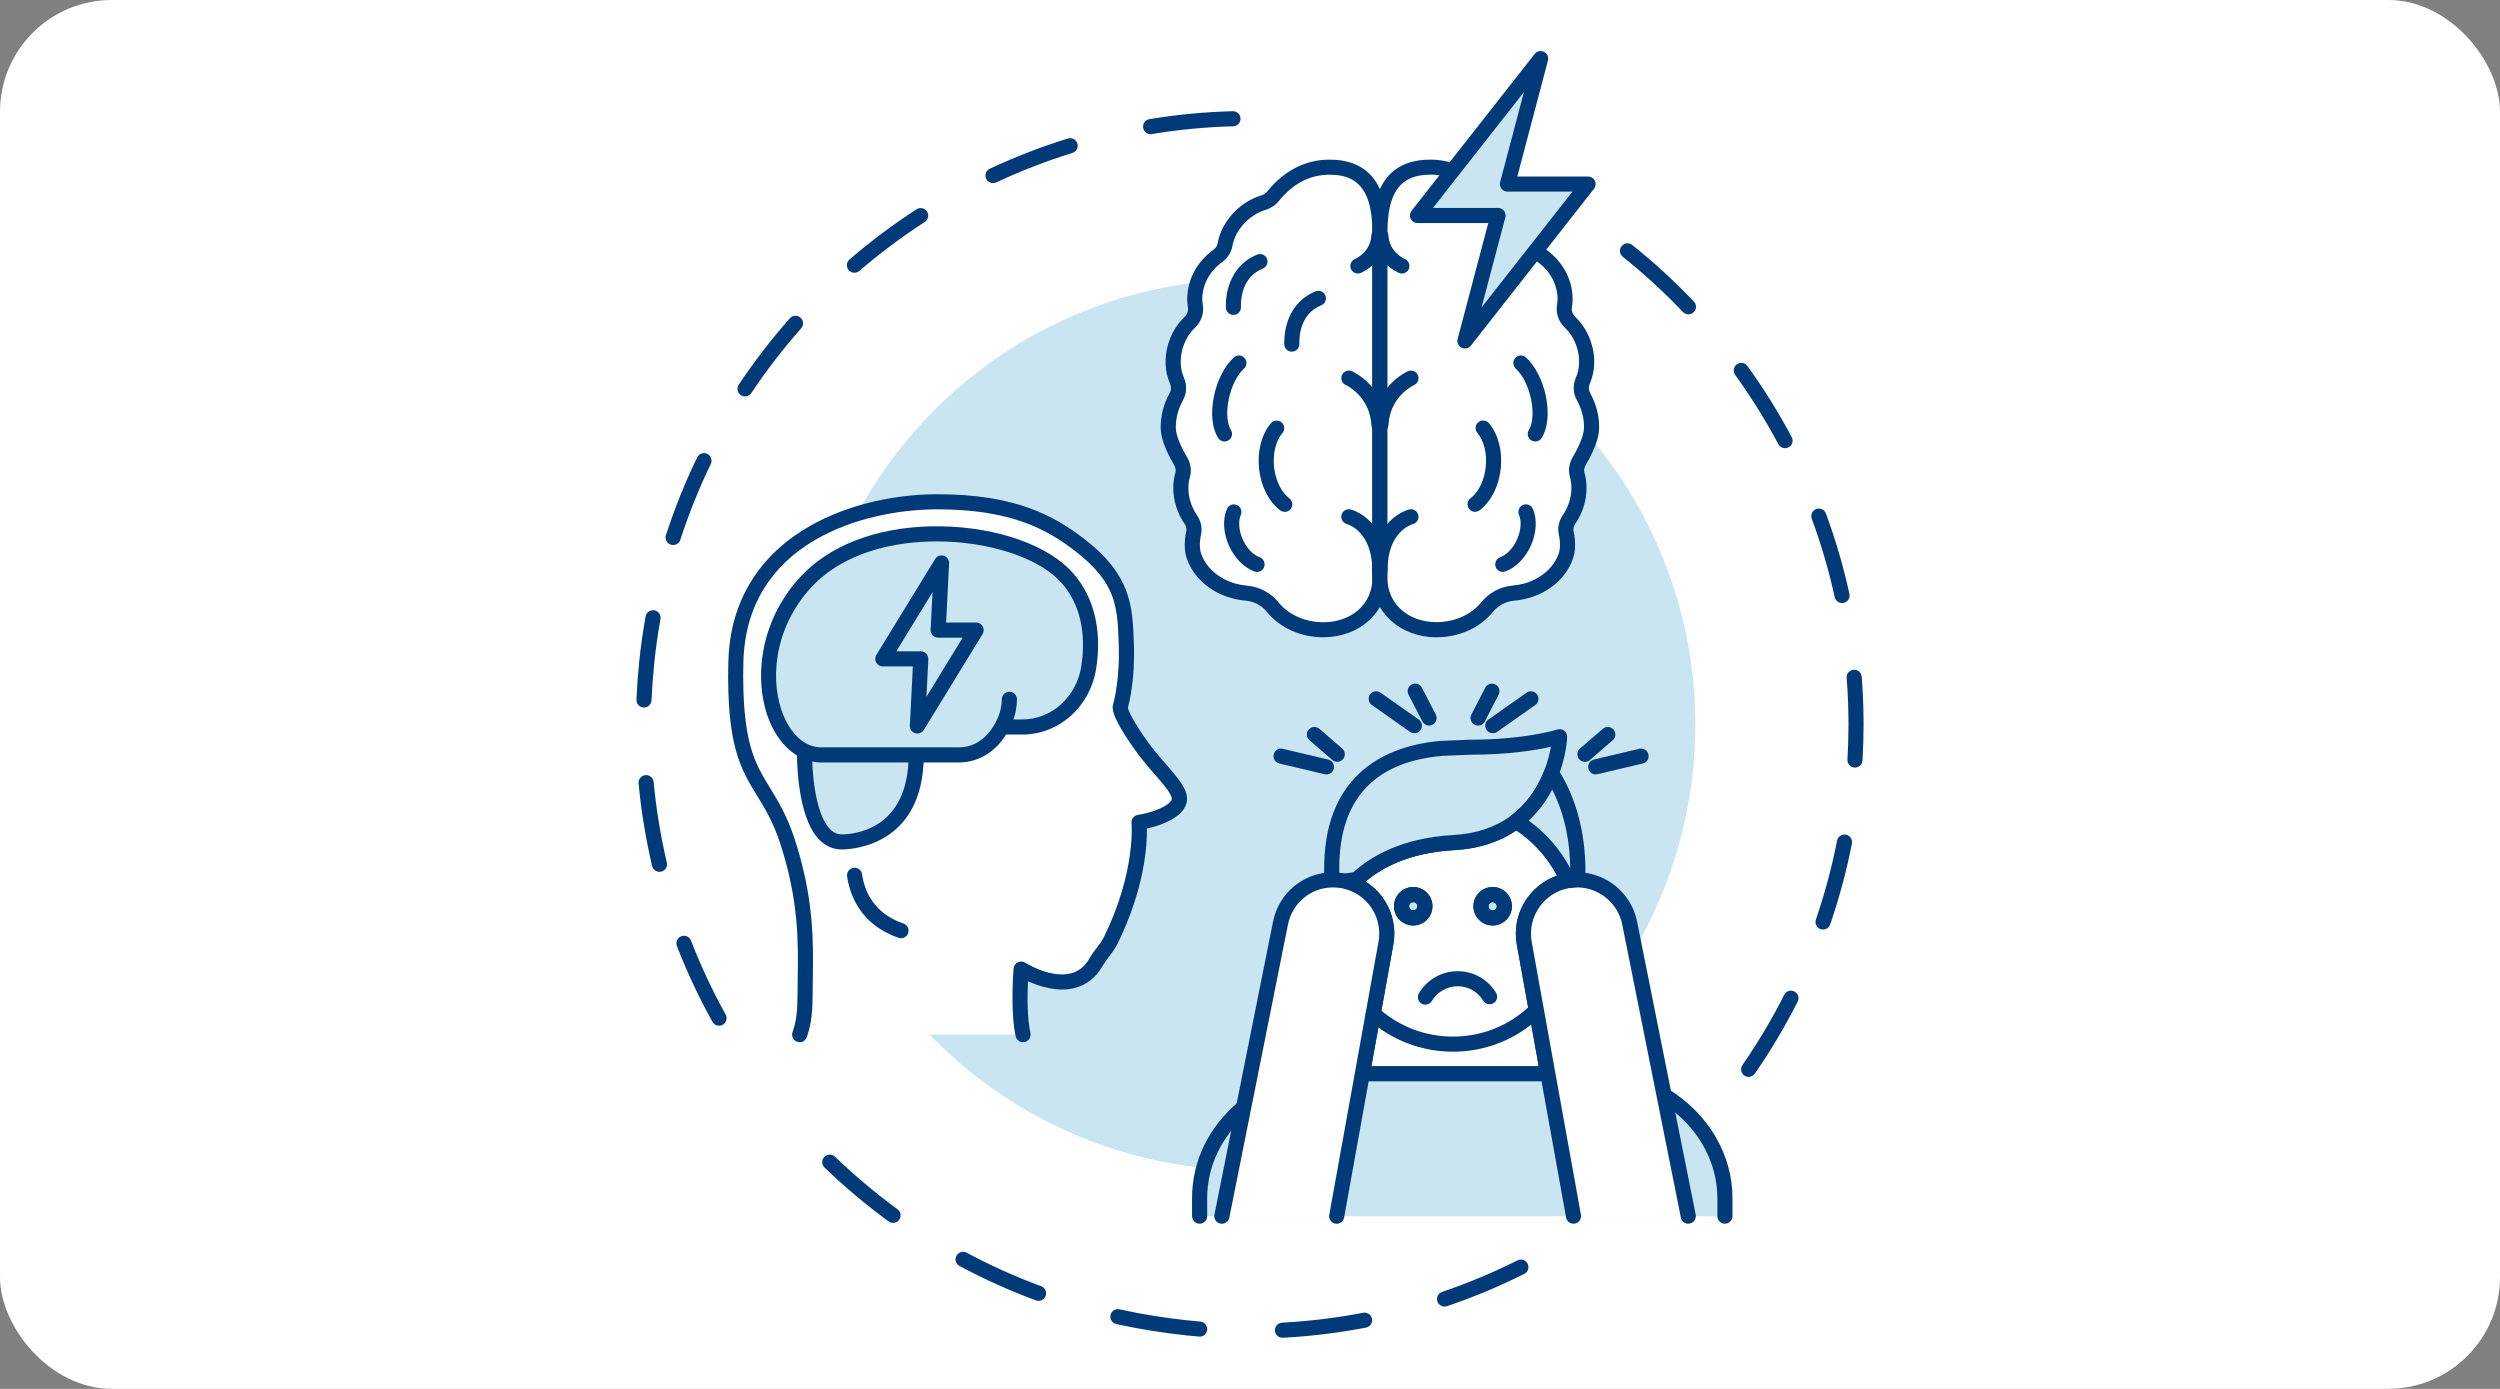 <?xml version="1.0" encoding="UTF-8"?>
<svg xmlns="http://www.w3.org/2000/svg" viewBox="0 0 670.63 372.56"><rect x="0" y="0" width="670.63" height="372.56" fill="#808080" stroke="none"/>
  <defs>
    <style>
      .cls-1 {
        fill: #003a78;
      }

      .cls-2 {
        fill: #fff;
      }

      .cls-3 {
        fill: #c9e5f1;
      }
    </style>
  </defs>
  <g id="bg">
    <rect class="cls-2" y="0" width="670.63" height="372.56" rx="30" ry="30"/>
  </g>
  <g id="icons">
    <g>
      <path class="cls-1" d="M192.89,275.16c-.71,0-1.4-.38-1.77-1.04-3.63-6.54-6.85-13.39-9.54-20.34-.4-1.04.11-2.22,1.16-2.62,1.05-.41,2.22.11,2.62,1.16,2.63,6.78,5.76,13.46,9.3,19.84.54.98.19,2.21-.79,2.75-.31.17-.65.26-.98.26ZM176.9,233.87c-.92,0-1.75-.63-1.97-1.56-1.71-7.26-2.93-14.72-3.63-22.17-.1-1.11.71-2.1,1.83-2.21,1.11-.11,2.1.71,2.21,1.83.68,7.27,1.87,14.54,3.54,21.62.26,1.09-.42,2.18-1.51,2.44-.16.04-.31.05-.47.05ZM172.76,189.79s-.06,0-.09,0c-1.12-.05-1.98-.99-1.94-2.11.14-3.38.39-6.81.74-10.19.42-4.06,1-8.14,1.71-12.14.2-1.1,1.26-1.83,2.35-1.64,1.1.2,1.83,1.25,1.64,2.35-.7,3.9-1.26,7.89-1.67,11.85-.34,3.3-.59,6.65-.73,9.94-.05,1.09-.94,1.94-2.02,1.94ZM180.57,146.2c-.21,0-.42-.03-.63-.1-1.06-.35-1.65-1.49-1.3-2.55,2.31-7.11,5.12-14.13,8.38-20.85.49-1.01,1.69-1.43,2.71-.94,1.01.49,1.43,1.7.94,2.71-3.17,6.56-5.92,13.4-8.17,20.33-.28.86-1.07,1.4-1.93,1.4ZM199.85,106.34c-.39,0-.78-.11-1.12-.34-.93-.62-1.18-1.88-.56-2.81,4.14-6.21,8.75-12.2,13.71-17.8.74-.84,2.02-.92,2.86-.17.84.74.92,2.02.17,2.86-4.83,5.46-9.33,11.3-13.37,17.36-.39.59-1.03.9-1.69.9ZM229.2,73.17c-.57,0-1.14-.24-1.54-.71-.73-.85-.63-2.13.22-2.86,5.67-4.88,11.72-9.41,17.99-13.46.94-.61,2.19-.34,2.8.6.61.94.34,2.19-.6,2.8-6.11,3.95-12.01,8.37-17.55,13.13-.38.33-.85.49-1.32.49ZM266.38,49.12c-.76,0-1.49-.43-1.84-1.17-.47-1.01-.04-2.22.98-2.69,6.77-3.17,13.82-5.9,20.95-8.11,1.07-.33,2.2.27,2.54,1.33.33,1.07-.27,2.2-1.33,2.54-6.96,2.16-13.83,4.82-20.44,7.91-.28.13-.57.19-.86.19ZM308.66,35.99c-.97,0-1.83-.7-2-1.7-.18-1.1.56-2.15,1.67-2.33,7.37-1.22,14.89-1.93,22.37-2.13.02,0,.04,0,.05,0,1.09,0,1.99.87,2.02,1.97.03,1.12-.85,2.05-1.97,2.08-7.29.19-14.63.89-21.82,2.08-.11.02-.22.03-.33.03Z"/>
      <path class="cls-1" d="M344.02,358.86c-1.07,0-1.96-.84-2.02-1.92-.06-1.12.8-2.07,1.92-2.13,7.28-.39,14.6-1.28,21.75-2.66,1.09-.21,2.16.51,2.37,1.61.21,1.1-.51,2.16-1.61,2.37-7.33,1.41-14.84,2.33-22.3,2.73-.04,0-.07,0-.11,0ZM321.83,358.53c-.06,0-.11,0-.17,0-1.13-.09-2.25-.2-3.37-.31-6.33-.66-12.67-1.68-18.85-3.04-1.09-.24-1.78-1.32-1.54-2.41.24-1.09,1.32-1.78,2.41-1.54,6.02,1.33,12.21,2.33,18.39,2.97,1.09.11,2.19.22,3.28.31,1.12.09,1.94,1.07,1.85,2.19-.09,1.06-.97,1.86-2.02,1.86ZM387.5,350.49c-.84,0-1.63-.53-1.92-1.37-.36-1.06.21-2.21,1.27-2.57,6.9-2.34,13.7-5.19,20.22-8.45,1-.5,2.22-.1,2.72.9.5,1,.1,2.22-.9,2.72-6.68,3.35-13.66,6.26-20.73,8.66-.22.07-.44.11-.65.11ZM278.59,348.96c-.23,0-.47-.04-.7-.13-7.02-2.59-13.91-5.7-20.49-9.22-.99-.53-1.36-1.76-.83-2.74.53-.99,1.76-1.36,2.74-.83,6.41,3.44,13.14,6.47,19.98,8.99,1.05.39,1.59,1.55,1.2,2.6-.3.82-1.08,1.32-1.9,1.32ZM239.57,328.04c-.41,0-.83-.13-1.19-.39-6.02-4.39-11.81-9.26-17.2-14.45-.81-.78-.83-2.06-.05-2.86.78-.81,2.06-.83,2.86-.05,5.26,5.07,10.9,9.81,16.77,14.1.9.66,1.1,1.93.44,2.83-.4.54-1.01.83-1.64.83Z"/>
      <path class="cls-1" d="M469.08,288.88c-.4,0-.8-.12-1.15-.36-.92-.64-1.15-1.9-.51-2.82,4.15-6,7.91-12.33,11.2-18.84.5-1,1.72-1.4,2.72-.9,1,.5,1.4,1.72.89,2.72-3.37,6.67-7.23,13.17-11.48,19.31-.39.57-1.03.87-1.67.87ZM489.04,249.35c-.22,0-.44-.04-.66-.11-1.06-.36-1.62-1.52-1.26-2.57,2.36-6.88,4.28-14.01,5.68-21.17.22-1.1,1.28-1.81,2.38-1.6,1.1.22,1.81,1.28,1.6,2.38-1.44,7.34-3.4,14.64-5.83,21.7-.29.84-1.07,1.37-1.92,1.37ZM497.6,205.9s-.08,0-.12,0c-1.12-.07-1.97-1.02-1.9-2.14.18-3.14.28-6.31.28-9.45,0-4.15-.16-8.34-.49-12.47-.09-1.12.75-2.09,1.86-2.18,1.09-.08,2.09.75,2.18,1.86.33,4.23.5,8.53.5,12.78,0,3.21-.1,6.47-.28,9.69-.06,1.08-.96,1.91-2.02,1.91ZM494.14,161.77c-.93,0-1.77-.65-1.98-1.59-1.56-7.11-3.62-14.18-6.15-21.03-.39-1.05.15-2.21,1.2-2.6,1.04-.39,2.21.15,2.6,1.2,2.59,7.02,4.71,14.27,6.3,21.56.24,1.09-.45,2.17-1.55,2.41-.15.03-.29.05-.44.05ZM478.84,120.23c-.72,0-1.42-.39-1.79-1.07-3.42-6.43-7.32-12.68-11.59-18.6-.66-.91-.45-2.17.46-2.83.91-.65,2.17-.45,2.83.46,4.38,6.06,8.37,12.48,11.88,19.06.53.99.15,2.21-.84,2.74-.3.16-.63.24-.95.24ZM452.93,84.33c-.54,0-1.07-.21-1.47-.63-5.03-5.29-10.46-10.27-16.15-14.82-.87-.7-1.02-1.97-.32-2.85.7-.87,1.97-1.02,2.85-.32,5.83,4.66,11.4,9.77,16.55,15.19.77.81.74,2.09-.07,2.86-.39.37-.89.56-1.4.56Z"/>
      <circle class="cls-3" cx="335.25" cy="194.43" r="119.53" transform="translate(-39.29 294) rotate(-45)"/>
      <g>
        <g>
          <g>
            <g>
              <path class="cls-2" d="M356.61,44.85c-7.15,0-12.03,3.96-15.12,7.79-.66.82-1.56,1.4-2.58,1.71-2.2.67-4.38,1.95-6.24,3.8-2.25,2.23-3.61,4.9-4.05,7.46-.21,1.21-.93,2.29-1.95,3.03-3.73,2.71-6.18,6.91-6.18,11.64,0,.55.08,1.24.18,1.91.24,1.59-.35,3.16-1.53,4.29-1.71,1.63-3.09,3.84-3.84,6.44-.96,3.29-.73,6.55.41,9.13.61,1.38.62,2.94-.12,4.27-1.41,2.54-2.21,5.36-2.21,8.35,0,2.72,1.71,6.27,3.34,9.05.65,1.11.89,2.41.53,3.64-.7,2.41-.67,5.23.24,8.06.47,1.46,1.14,2.79,1.95,3.95.74,1.06,1.03,2.37.75,3.62-.13.6-.24,1.21-.29,1.82-.13,1.35-.1,2.93.37,4.31,1.5,4.37,5.48,7.94,10.62,9.35,1.17.32,2.33.53,3.46.62,2.83.25,5.36,1.65,7.11,3.81,2.94,3.63,7.89,6.01,13.51,6.01,9.04,0,15.18-6.16,15.18-13.77V62.07c0-10.87-3.74-17.23-13.55-17.23Z"/>
              <path class="cls-1" d="M354.97,170.95c-6.01,0-11.65-2.53-15.08-6.76-1.44-1.78-3.47-2.87-5.72-3.06-1.28-.11-2.57-.34-3.82-.69-5.77-1.59-10.25-5.57-12-10.65-.5-1.45-.66-3.19-.47-5.16.06-.67.17-1.37.33-2.07.15-.67,0-1.41-.43-2.02-.95-1.36-1.7-2.87-2.22-4.49-1-3.09-1.09-6.37-.26-9.24.18-.63.06-1.38-.33-2.05-2.4-4.09-3.62-7.48-3.62-10.08,0-3.25.83-6.39,2.46-9.33.4-.72.41-1.62.04-2.47-1.38-3.14-1.56-6.87-.5-10.51.83-2.86,2.35-5.4,4.39-7.34.73-.69,1.07-1.61.93-2.52-.14-.88-.2-1.62-.2-2.22,0-5.2,2.56-10.04,7.02-13.28.61-.44,1.03-1.07,1.14-1.73.53-3.08,2.17-6.12,4.62-8.56,2.03-2.02,4.47-3.5,7.08-4.3.66-.2,1.21-.56,1.6-1.05,4.51-5.59,10.28-8.55,16.7-8.55,10.33,0,15.57,6.48,15.57,19.25v93.08c0,9-7.4,15.79-17.21,15.79ZM356.61,46.87c-5.22,0-9.78,2.37-13.54,7.04-.9,1.12-2.13,1.94-3.56,2.38-1.98.6-3.84,1.75-5.41,3.3-1.86,1.85-3.1,4.11-3.49,6.37-.29,1.69-1.29,3.27-2.75,4.33-3.4,2.46-5.35,6.11-5.35,10,0,.27.03.76.16,1.6.34,2.2-.46,4.47-2.14,6.06-1.52,1.45-2.66,3.36-3.29,5.54-.78,2.69-.66,5.51.32,7.75.89,2.02.82,4.23-.2,6.07-1.29,2.33-1.95,4.81-1.95,7.37,0,1.82,1.09,4.67,3.06,8.03.96,1.63,1.22,3.53.73,5.23-.61,2.1-.53,4.55.22,6.87.4,1.23.97,2.38,1.69,3.42,1.07,1.54,1.46,3.45,1.06,5.22-.12.54-.21,1.07-.25,1.57-.13,1.38-.04,2.57.27,3.47,1.29,3.76,4.83,6.85,9.24,8.06,1.02.28,2.07.47,3.1.56,3.35.29,6.37,1.91,8.51,4.55,2.67,3.29,7.13,5.26,11.94,5.26,7.62,0,13.16-4.94,13.16-11.74V62.07c0-13.47-6.16-15.2-11.52-15.2Z"/>
            </g>
            <path class="cls-1" d="M344.63,137.3c-.42,0-.85-.13-1.21-.4-3.04-2.27-5.16-6.43-5.67-11.11-.52-4.74.67-9.32,3.18-12.26.73-.85,2.01-.95,2.86-.22.85.73.95,2.01.22,2.86-1.77,2.07-2.63,5.59-2.23,9.19.39,3.54,1.95,6.72,4.08,8.31.9.67,1.08,1.94.41,2.84-.4.53-1.01.81-1.62.81Z"/>
            <path class="cls-1" d="M337.2,153.42c-.23,0-.46-.04-.69-.12-2.8-1.01-5.36-3.61-6.85-6.95-1.51-3.39-1.72-7.06-.54-9.82.44-1.03,1.63-1.51,2.66-1.07,1.03.44,1.51,1.63,1.07,2.66-.73,1.72-.53,4.24.52,6.58,1.03,2.32,2.77,4.16,4.53,4.79,1.05.38,1.59,1.54,1.21,2.6-.3.82-1.08,1.34-1.9,1.34Z"/>
            <path class="cls-1" d="M328.48,118.43c-.68,0-1.34-.34-1.73-.96-1.61-2.61-2.02-6.63-1.14-11.04.86-4.31,2.87-8.25,5.36-10.54.83-.76,2.11-.7,2.86.12.76.82.7,2.11-.12,2.86-1.86,1.7-3.44,4.9-4.13,8.35-.79,3.96-.2,6.79.62,8.12.59.95.29,2.2-.66,2.79-.33.2-.7.3-1.06.3Z"/>
            <path class="cls-1" d="M364.26,73.37c-.8,0-1.56-.48-1.88-1.26-.42-1.03.07-2.21,1.1-2.64.19-.08,4.14-1.82,4.4-6.34.06-1.12,1.04-1.96,2.14-1.91,1.12.06,1.97,1.02,1.91,2.14-.41,7.13-6.64,9.75-6.9,9.86-.25.1-.51.15-.76.15Z"/>
            <path class="cls-1" d="M369.91,115.99c-1.07,0-1.96-.83-2.02-1.91-.43-7.77-6.63-10.68-6.89-10.8-1.01-.46-1.47-1.66-1.01-2.68.46-1.02,1.65-1.47,2.66-1.03.36.16,8.72,3.97,9.29,14.27.06,1.12-.79,2.07-1.91,2.13-.04,0-.08,0-.11,0Z"/>
            <path class="cls-1" d="M370.16,155.15c-1.12,0-2.03-.91-2.03-2.03,0-10.58-6.53-12.45-6.81-12.53-1.07-.29-1.73-1.39-1.45-2.46.27-1.08,1.35-1.73,2.43-1.47.4.1,9.88,2.58,9.88,16.46,0,1.12-.91,2.03-2.03,2.03Z"/>
            <path class="cls-1" d="M346.54,94.34c-1.09,0-1.99-.86-2.02-1.96-.18-5.18,1.93-11.64,8.39-14.23,1.04-.41,2.22.09,2.63,1.13.42,1.04-.09,2.22-1.13,2.63-5.68,2.27-5.91,8.48-5.85,10.33.04,1.12-.84,2.06-1.95,2.09-.02,0-.05,0-.07,0Z"/>
            <path class="cls-1" d="M330.87,84.48c-1.09,0-1.99-.86-2.02-1.96-.18-5.18,1.94-11.64,8.39-14.23,1.04-.42,2.22.09,2.63,1.13.42,1.04-.09,2.22-1.13,2.63-5.68,2.27-5.91,8.48-5.85,10.33.04,1.12-.84,2.06-1.96,2.09-.02,0-.05,0-.07,0Z"/>
          </g>
          <g>
            <g>
              <path class="cls-2" d="M383.71,44.85c7.15,0,12.03,3.96,15.12,7.79.66.82,1.56,1.4,2.58,1.71,2.2.67,4.38,1.95,6.24,3.8,2.25,2.23,3.61,4.9,4.05,7.46.21,1.21.93,2.29,1.95,3.03,3.73,2.71,6.18,6.91,6.18,11.64,0,.55-.08,1.24-.18,1.91-.24,1.59.35,3.16,1.53,4.29,1.71,1.63,3.09,3.84,3.84,6.44.96,3.29.73,6.55-.41,9.13-.61,1.38-.62,2.94.12,4.27,1.41,2.54,2.21,5.36,2.21,8.35,0,2.72-1.71,6.27-3.34,9.05-.65,1.11-.89,2.41-.53,3.64.7,2.41.67,5.23-.24,8.06-.47,1.46-1.14,2.79-1.95,3.95-.74,1.06-1.03,2.37-.75,3.62.13.6.24,1.21.29,1.82.13,1.35.1,2.93-.37,4.31-1.5,4.37-5.48,7.94-10.62,9.35-1.17.32-2.33.53-3.46.62-2.83.25-5.36,1.65-7.11,3.81-2.94,3.63-7.89,6.01-13.51,6.01-9.04,0-15.18-6.16-15.18-13.77V62.07c0-10.87,3.74-17.23,13.55-17.23Z"/>
              <path class="cls-1" d="M385.34,170.95c-9.81,0-17.21-6.79-17.21-15.79V62.07c0-12.77,5.24-19.25,15.57-19.25,6.42,0,12.19,2.96,16.7,8.55.39.48.94.85,1.6,1.05,2.6.8,5.05,2.28,7.08,4.3,2.45,2.44,4.09,5.48,4.62,8.56.11.66.53,1.29,1.14,1.73,4.46,3.24,7.02,8.08,7.02,13.28,0,.59-.07,1.34-.2,2.22-.14.91.2,1.82.93,2.52,2.04,1.94,3.56,4.48,4.39,7.34,1.06,3.64.88,7.37-.5,10.51-.38.85-.36,1.75.04,2.47,1.63,2.94,2.46,6.08,2.46,9.33,0,2.6-1.22,5.99-3.62,10.08-.39.67-.52,1.42-.33,2.05.83,2.87.74,6.16-.26,9.24-.52,1.61-1.27,3.12-2.22,4.49-.43.61-.58,1.35-.43,2.02.16.7.27,1.4.33,2.07.19,1.97.03,3.71-.47,5.16-1.75,5.08-6.23,9.06-12,10.65-1.26.35-2.54.58-3.82.69-2.24.2-4.27,1.29-5.72,3.06-3.43,4.23-9.07,6.76-15.08,6.76ZM383.71,46.87c-5.36,0-11.52,1.73-11.52,15.2v93.08c0,6.8,5.53,11.74,13.16,11.74,4.8,0,9.26-1.97,11.94-5.26,2.14-2.64,5.16-4.25,8.51-4.55,1.04-.09,2.08-.28,3.1-.56,4.41-1.21,7.95-4.3,9.24-8.06.31-.89.4-2.09.27-3.47-.05-.51-.13-1.03-.25-1.57-.4-1.78-.01-3.68,1.06-5.22.72-1.04,1.29-2.19,1.69-3.42.75-2.33.83-4.77.22-6.87-.49-1.7-.22-3.6.73-5.23,1.97-3.36,3.06-6.21,3.06-8.03,0-2.55-.66-5.03-1.95-7.37-1.02-1.83-1.09-4.04-.2-6.07.98-2.24,1.1-5.06.32-7.75-.63-2.18-1.77-4.09-3.29-5.54-1.68-1.6-2.48-3.86-2.14-6.06.13-.84.16-1.34.16-1.6,0-3.89-1.95-7.54-5.35-10-1.46-1.06-2.46-2.64-2.75-4.33-.39-2.25-1.62-4.52-3.49-6.37-1.56-1.55-3.43-2.69-5.41-3.3-1.43-.44-2.66-1.26-3.56-2.38-3.77-4.67-8.32-7.04-13.54-7.04Z"/>
            </g>
            <path class="cls-1" d="M395.69,137.3c-.62,0-1.23-.28-1.62-.81-.67-.9-.49-2.17.41-2.84,2.12-1.59,3.69-4.77,4.07-8.31.4-3.59-.46-7.11-2.23-9.19-.73-.85-.63-2.13.22-2.86.85-.73,2.13-.63,2.86.22,2.51,2.94,3.7,7.53,3.18,12.26-.52,4.68-2.64,8.83-5.67,11.11-.36.27-.79.4-1.21.4Z"/>
            <path class="cls-1" d="M403.12,153.42c-.83,0-1.61-.51-1.9-1.34-.38-1.05.16-2.21,1.21-2.6,1.76-.64,3.49-2.47,4.53-4.79,1.05-2.34,1.24-4.87.52-6.58-.44-1.03.04-2.22,1.07-2.66,1.03-.44,2.22.04,2.66,1.07,1.17,2.76.97,6.43-.54,9.82-1.49,3.34-4.05,5.94-6.85,6.95-.23.08-.46.12-.69.12Z"/>
            <path class="cls-1" d="M411.84,118.43c-.36,0-.73-.1-1.06-.3-.95-.59-1.25-1.83-.66-2.79.82-1.33,1.41-4.16.62-8.12-.69-3.45-2.27-6.65-4.13-8.35-.82-.76-.88-2.04-.12-2.86s2.04-.88,2.86-.12c2.49,2.29,4.5,6.23,5.36,10.54.88,4.41.47,8.43-1.14,11.04-.38.62-1.05.96-1.73.96Z"/>
            <path class="cls-1" d="M376.05,73.37c-.25,0-.51-.05-.76-.15-.27-.11-6.5-2.73-6.9-9.86-.06-1.12.79-2.07,1.91-2.14,1.1-.07,2.07.79,2.14,1.91.26,4.54,4.23,6.27,4.4,6.34,1.02.44,1.51,1.62,1.09,2.65-.32.78-1.07,1.25-1.87,1.25Z"/>
            <path class="cls-1" d="M370.41,115.99s-.08,0-.11,0c-1.12-.06-1.97-1.02-1.91-2.13.57-10.3,8.93-14.12,9.29-14.27,1.02-.45,2.22,0,2.67,1.03.45,1.02,0,2.21-1.02,2.67-.27.13-6.46,3.03-6.89,10.8-.06,1.08-.95,1.91-2.02,1.91Z"/>
            <path class="cls-1" d="M370.16,155.15c-1.12,0-2.03-.91-2.03-2.03,0-13.88,9.48-16.36,9.88-16.46,1.09-.27,2.18.4,2.45,1.49.26,1.08-.39,2.17-1.47,2.44-.32.09-6.81,1.98-6.81,12.52,0,1.12-.91,2.03-2.03,2.03Z"/>
          </g>
        </g>
        <g>
          <polygon class="cls-3" points="404.38 49.38 413.26 15.72 380.24 57.8 401.86 57.8 392.97 91.45 426 49.38 404.38 49.38"/>
          <path class="cls-1" d="M392.97,93.48c-.31,0-.61-.07-.9-.21-.86-.43-1.3-1.4-1.06-2.33l8.22-31.11h-18.99c-.77,0-1.48-.44-1.82-1.14s-.25-1.53.23-2.14l33.03-42.08c.59-.76,1.64-.99,2.5-.56.86.43,1.3,1.4,1.06,2.33l-8.22,31.11h18.99c.77,0,1.48.44,1.82,1.14s.25,1.53-.23,2.14l-33.03,42.08c-.39.5-.99.78-1.59.78ZM401.86,55.77c.63,0,1.22.29,1.6.79s.51,1.15.35,1.75l-6.39,24.17,24.4-31.08h-17.46c-.63,0-1.22-.29-1.6-.79s-.51-1.15-.35-1.75l6.39-24.17-24.4,31.08h17.46Z"/>
        </g>
      </g>
      <g>
        <g>
          <g>
            <path class="cls-2" d="M274.43,277.54c-1.44-6.55-.51-17.58-.51-17.58,0,0,13.94,8.93,20.11-1.89,1.16-2.03,2.88-3.7,3.92-5.8,9.03-18.34,7.6-31.67,7.6-31.67,0,0,8.03-1.2,10.36-4.77,2.32-3.57-4.65-8.39-10.36-16.61-5.72-8.22-5-9.65-5-9.65,0,0,1.96-6.62,1.6-16.62-.36-10-.41-17.51-12.69-26.9-8.79-6.72-18.98-11.45-37.99-11.45-21.91,0-53.35,10.48-54.07,43.12-.71,32.63,7.86,29.77,13.82,47.88,5.95,18.09,4.76,30.96,4.76,40.96,0,4.01-.23,7.64-1.46,10.98"/>
            <path class="cls-1" d="M274.43,279.57c-.93,0-1.77-.65-1.98-1.59-1.48-6.77-.59-17.72-.55-18.19.06-.71.49-1.33,1.12-1.65.64-.31,1.39-.27,1.99.11.06.04,6.73,4.23,12.18,2.88,2.16-.53,3.82-1.86,5.07-4.06.59-1.03,1.28-1.94,1.95-2.82.74-.97,1.43-1.89,1.91-2.87,8.62-17.52,7.42-30.44,7.41-30.57-.11-1.08.64-2.05,1.71-2.21,2.76-.42,7.64-1.84,8.97-3.88.7-1.08-1.88-4.04-4.37-6.91-1.86-2.14-3.96-4.56-5.96-7.44-5.9-8.48-5.62-10.64-5.25-11.51.26-.96,1.8-7.09,1.48-15.84l-.02-.51c-.34-9.76-.57-16.2-11.88-24.85-7.5-5.73-17.14-11.03-36.76-11.03s-51.33,8.66-52.04,41.14c-.46,21.18,3.06,26.93,7.15,33.59,2.12,3.45,4.52,7.37,6.57,13.61,5.24,15.95,5.05,27.82,4.91,37.36-.02,1.47-.05,2.88-.05,4.24,0,3.83-.19,7.9-1.58,11.68-.38,1.05-1.55,1.59-2.6,1.2-1.05-.39-1.59-1.55-1.2-2.6,1.17-3.19,1.33-6.82,1.33-10.28,0-1.38.02-2.81.05-4.3.14-9.24.32-20.73-4.7-36.03-1.91-5.8-4.08-9.34-6.18-12.76-4.42-7.2-8.23-13.42-7.74-35.8.33-15.2,7.26-27.47,20.03-35.47,9.76-6.12,22.9-9.63,36.06-9.63,20.82,0,31.16,5.7,39.22,11.86,12.83,9.81,13.12,18.21,13.47,27.93l.02.51c.33,9.21-1.23,15.62-1.61,17,.11.51.77,2.62,4.65,8.19,1.87,2.69,3.9,5.03,5.7,7.09,3.95,4.54,7.06,8.13,4.7,11.77-2.07,3.17-7.17,4.71-9.95,5.33.07,4.39-.57,16.03-7.89,30.91-.65,1.32-1.5,2.44-2.32,3.52-.62.81-1.2,1.58-1.66,2.39-1.81,3.18-4.38,5.19-7.64,5.99-4.56,1.12-9.4-.49-12.4-1.85-.16,3.66-.25,9.78.66,13.89.24,1.09-.45,2.17-1.55,2.41-.15.03-.29.05-.44.05ZM302.4,190.37s-.03.07-.05.1c.02-.03.03-.07.05-.1Z"/>
          </g>
          <g>
            <path class="cls-2" d="M229.25,234.79c.62,4.35,3.09,11.63,12.45,14.86"/>
            <path class="cls-1" d="M241.7,251.68c-.22,0-.44-.04-.66-.11-10.48-3.61-13.14-11.88-13.8-16.49-.16-1.11.61-2.13,1.72-2.29,1.11-.16,2.13.61,2.29,1.72.64,4.51,3.09,10.47,11.11,13.23,1.06.36,1.62,1.52,1.25,2.58-.29.84-1.07,1.37-1.92,1.37Z"/>
          </g>
        </g>
        <g>
          <g>
            <path class="cls-3" d="M215.82,201.46s-.49,24.37,9.98,24.37c7.76,0,19.97-4.79,19.97-23.33"/>
            <path class="cls-1" d="M225.8,227.86c-2.3,0-4.33-.88-6.04-2.62-6.25-6.38-5.98-23.11-5.97-23.82.02-1.12.92-2.01,2.07-1.98,1.12.02,2.01.95,1.98,2.07-.09,4.36.61,16.62,4.81,20.9.93.95,1.96,1.41,3.14,1.41,3,0,17.95-1.03,17.95-21.3,0-1.12.91-2.03,2.03-2.03s2.03.91,2.03,2.03c0,24.64-19.75,25.35-22,25.35Z"/>
          </g>
          <g>
            <path class="cls-3" d="M268.72,195.02h5.47c8.73,0,16.4-6.69,17.86-16.04,1.31-8.34.23-18.02-6.71-24.93-12.96-12.87-51.82-16.74-69.19,2.1-17.36,18.84-9.64,46.35,4.13,46.35h36.94c5.24,0,9.19-3.27,11.49-7.48.35-.64.67-1.31.95-1.98.71-1.74,1.08-3.6,1.11-5.44"/>
            <path class="cls-1" d="M257.23,204.53h-36.94c-5.64,0-10.75-3.96-13.66-10.6-4.35-9.93-3.69-26.41,8.04-39.15,7.77-8.43,20.21-13.25,35.04-13.59,15.19-.33,29.73,4.14,37.06,11.42,6.4,6.36,8.99,15.84,7.29,26.68-1.6,10.29-9.95,17.76-19.86,17.76h-4.31c-2.99,4.77-7.54,7.48-12.65,7.48ZM251.27,145.23c-.49,0-.98,0-1.48.02-13.72.31-25.14,4.67-32.15,12.28-10.5,11.39-11.15,26.01-7.31,34.77,2.28,5.2,5.91,8.18,9.95,8.18h36.94c5.38,0,8.38-3.99,9.7-6.39.01-.02.03-.05.04-.07.31-.56.58-1.14.83-1.74.6-1.48.93-3.11.96-4.71.02-1.11.92-2,2.03-2,.01,0,.02,0,.03,0,1.12.02,2.01.94,2,2.06-.03,1.84-.35,3.64-.95,5.37h2.35c7.9,0,14.57-6.03,15.86-14.33.86-5.52,1.21-15.86-6.14-23.18-6.26-6.21-19.24-10.26-32.64-10.26Z"/>
          </g>
        </g>
        <g>
          <polygon class="cls-3" points="247 176.75 236.81 176.75 252.58 151.03 251.67 169.03 261.85 169.03 246.09 194.74 247 176.75"/>
          <path class="cls-1" d="M246.09,196.77c-.2,0-.4-.03-.6-.09-.88-.27-1.47-1.11-1.42-2.04l.8-15.87h-8.05c-.73,0-1.41-.4-1.77-1.04-.36-.64-.34-1.42.04-2.05l15.76-25.72c.48-.79,1.44-1.15,2.33-.88.88.27,1.47,1.11,1.42,2.04l-.8,15.87h8.05c.73,0,1.41.4,1.77,1.04.36.64.34,1.42-.04,2.05l-15.76,25.72c-.38.61-1.04.97-1.73.97ZM240.43,174.72h6.57c.55,0,1.09.23,1.47.63s.58.94.56,1.5l-.51,10.07,9.72-15.86h-6.57c-.55,0-1.09-.23-1.47-.63s-.58-.94-.56-1.5l.51-10.07-9.72,15.86Z"/>
        </g>
      </g>
      <g>
        <g>
          <path class="cls-2" d="M420.44,236.27c.05-.01.11-.01.16-.03-2.92-6.61-7.79-12.18-13.88-15.93-4.06,3.07-9.49,5.31-16.76,5.71-13.33.74-21.38,5.5-26.02,9.88l-3.17.49c7.48,1.68,12.39,8.98,11.01,16.61l-6.33,35.15.34-.09h48.1l1.35.24-6.36-35.3c-1.4-7.81,3.77-15.28,11.57-16.72ZM379.1,246.24c-1.73,0-3.13-1.4-3.13-3.13s1.4-3.13,3.13-3.13,3.13,1.4,3.13,3.13-1.4,3.13-3.13,3.13ZM400.41,246.24c-1.73,0-3.13-1.4-3.13-3.13s1.4-3.13,3.13-3.13,3.13,1.4,3.13,3.13-1.4,3.13-3.13,3.13Z"/>
          <path class="cls-1" d="M415.23,290.32c-.12,0-.23-.01-.35-.03l-1.17-.21h-47.65l-.08.02c-.67.18-1.39,0-1.9-.46-.51-.47-.75-1.17-.62-1.85l6.33-35.15c1.18-6.55-2.98-12.81-9.46-14.27-.95-.21-1.61-1.07-1.58-2.05.03-.97.75-1.79,1.72-1.93l2.56-.39c4.68-4.23,13.04-9.22,26.83-9.99,6.18-.34,11.44-2.12,15.65-5.31.67-.5,1.57-.55,2.28-.11,6.5,4,11.57,9.83,14.67,16.84.24.55.23,1.17-.03,1.71-.26.54-.75.93-1.33,1.08-.07.02-.19.04-.28.05h0c-6.68,1.24-11.14,7.68-9.94,14.38l6.36,35.3c.12.65-.09,1.32-.56,1.79-.38.38-.9.6-1.43.6ZM367.88,286.03h44.88l-5.89-32.68c-1.45-8.06,3.3-15.86,10.82-18.45-2.59-4.9-6.32-9.05-10.92-12.14-4.65,3.16-10.27,4.93-16.71,5.29-12.06.67-19.48,4.78-23.76,8.45,5.56,3.46,8.69,10.04,7.46,16.86l-5.89,32.68ZM400.41,248.26c-2.84,0-5.16-2.31-5.16-5.16s2.31-5.16,5.16-5.16,5.16,2.31,5.16,5.16-2.31,5.16-5.16,5.16ZM400.41,242c-.61,0-1.11.5-1.11,1.11s.5,1.11,1.11,1.11,1.11-.5,1.11-1.11-.5-1.11-1.11-1.11ZM379.1,248.26c-2.85,0-5.16-2.31-5.16-5.16s2.31-5.16,5.16-5.16,5.16,2.31,5.16,5.16-2.31,5.16-5.16,5.16ZM379.1,242c-.61,0-1.11.5-1.11,1.11s.5,1.11,1.11,1.11,1.11-.5,1.11-1.11-.5-1.11-1.11-1.11Z"/>
        </g>
        <g>
          <g>
            <path class="cls-3" d="M418.37,197.61c0,1.06-.4,5.08-2.21,9.77-1.68,4.32-4.56,9.23-9.45,12.93-4.06,3.07-9.49,5.31-16.76,5.71-13.33.74-21.38,5.5-26.02,9.88l-3.17.49-3.41.52c-.01-.29-.04-.58-.04-.87-1.36-26.92,15.34-34.02,29.28-35.27l7.63-.32c15.63,0,24.15-2.83,24.15-2.83Z"/>
            <path class="cls-1" d="M357.35,238.93c-.47,0-.92-.16-1.29-.46-.44-.36-.71-.9-.74-1.47v-.26c-.03-.22-.04-.43-.04-.65-.63-12.69,2.58-22.38,9.55-28.8,5.27-4.85,12.52-7.73,21.57-8.54.03,0,.06,0,.1,0l7.63-.32s.06,0,.08,0c15.05,0,23.44-2.7,23.52-2.73.62-.2,1.3-.1,1.82.28.53.38.84.99.84,1.64,0,1.23-.42,5.52-2.34,10.5-2.25,5.79-5.65,10.43-10.12,13.82-4.87,3.68-10.88,5.74-17.88,6.12-13.04.72-20.65,5.47-24.74,9.33-.3.28-.68.47-1.08.53l-6.59,1.01c-.1.02-.2.02-.3.02ZM386.73,202.78c-18.77,1.71-27.99,12.4-27.45,31.78l3.73-.57c4.68-4.23,13.04-9.22,26.83-9.99,6.18-.34,11.44-2.12,15.65-5.31,3.86-2.92,6.82-6.97,8.79-12.05.94-2.43,1.47-4.67,1.76-6.32-3.81.87-11.18,2.14-21.77,2.14l-7.54.31Z"/>
          </g>
          <g>
            <path class="cls-3" d="M423.23,236.03h-.19c-.81,0-1.63.07-2.45.21-2.92-6.61-7.79-12.18-13.88-15.93,4.89-3.7,7.77-8.61,9.45-12.93,6.35,9.78,7.34,21.02,7.06,28.65Z"/>
            <path class="cls-1" d="M420.59,238.27c-.79,0-1.52-.46-1.85-1.21-2.77-6.26-7.29-11.45-13.09-15.03-.57-.35-.93-.96-.96-1.63-.03-.67.27-1.31.8-1.71,3.86-2.92,6.82-6.97,8.79-12.05.28-.71.93-1.2,1.68-1.28.76-.08,1.49.27,1.91.91,6.63,10.22,7.67,21.86,7.39,29.83-.04,1.09-.93,1.95-2.02,1.95h-.19c-.71,0-1.42.06-2.09.18-.12.02-.24.03-.35.03ZM410.08,220.13c4.65,3.36,8.45,7.72,11.15,12.8-.08-6.16-1.15-13.89-4.85-21.13-1.68,3.22-3.79,6-6.3,8.32Z"/>
          </g>
        </g>
        <g>
          <path class="cls-3" d="M321.8,326.25v-4.8c0-9.61,4.53-18.26,11.79-24.35.03-.01.04-.04.07-.05l31.78-8.9.34-.09h48.1l1.35.24,31.17,5.59h.08c9.81,6.04,16.23,16.13,16.23,27.56v4.8"/>
          <path class="cls-1" d="M462.72,328.27c-1.12,0-2.03-.91-2.03-2.03v-4.8c0-10.18-5.58-19.73-14.95-25.63l-32.04-5.74h-47.65l-.08.02-31.34,8.77c-6.97,5.97-10.8,13.97-10.8,22.57v4.8c0,1.12-.91,2.03-2.03,2.03s-2.03-.91-2.03-2.03v-4.8c0-9.93,4.44-19.13,12.52-25.9,0,0,.02-.01.02-.02.14-.12.28-.21.44-.29.12-.06.24-.1.36-.14l32.14-9c.17-.05.35-.07.53-.07h48.1c.12,0,.24.01.35.03l1.35.24,31.18,5.59c.25.04.57.15.78.28,10.77,6.62,17.2,17.56,17.2,29.28v4.8c0,1.12-.91,2.03-2.03,2.03ZM333.66,297.04h0,0Z"/>
        </g>
        <g>
          <path class="cls-2" d="M327.76,326.25l5.83-29.15,9.9-49.48c1.36-6.74,7.19-11.45,13.82-11.58h.29c.86,0,1.73.08,2.6.24.19.04.37.07.56.12,7.48,1.68,12.39,8.98,11.01,16.61l-6.33,35.15-.04.2-6.83,37.9"/>
          <path class="cls-1" d="M327.76,328.27c-.13,0-.27-.01-.4-.04-1.1-.22-1.81-1.29-1.59-2.38l15.73-78.64c1.54-7.62,8.02-13.06,15.76-13.21h.33c.98,0,1.98.09,2.97.27l.21.04c.16.03.32.06.48.11,8.58,1.95,14.08,10.26,12.52,18.93l-13.21,73.26c-.2,1.1-1.26,1.84-2.35,1.63-1.1-.2-1.83-1.25-1.63-2.35l13.21-73.26c1.18-6.55-2.98-12.81-9.46-14.27-.04,0-.07-.02-.11-.03-.06-.02-.13-.03-.19-.04l-.23-.05c-.68-.12-1.44-.19-2.18-.19h-.29c-5.79.12-10.67,4.21-11.83,9.96l-15.73,78.63c-.19.96-1.04,1.63-1.98,1.63Z"/>
        </g>
        <g>
          <path class="cls-2" d="M422.08,326.25l-6.85-37.96-6.36-35.3c-1.4-7.81,3.77-15.28,11.57-16.72.05-.01.11-.01.16-.03l2.63-.21c6.66.09,12.57,4.81,13.92,11.58l9.25,46.27,6.48,32.36"/>
          <path class="cls-1" d="M452.88,328.27c-.95,0-1.79-.67-1.98-1.63l-15.73-78.64c-1.13-5.66-6.11-9.83-11.87-9.95l-2.45.2s-.02,0-.03,0h0c-6.68,1.24-11.14,7.68-9.94,14.38l13.21,73.25c.2,1.1-.53,2.15-1.63,2.35-1.09.2-2.15-.53-2.35-1.63l-13.21-73.26c-1.59-8.88,4.33-17.44,13.19-19.08h0c.05,0,.11-.02.15-.03.07-.01.14-.02.21-.03l2.63-.21c.06,0,.13,0,.19,0,7.7.11,14.38,5.66,15.88,13.21l15.73,78.63c.22,1.1-.49,2.16-1.59,2.38-.13.03-.27.04-.4.04Z"/>
        </g>
        <path class="cls-1" d="M382.36,269.5c-.35,0-.71-.09-1.03-.28-.96-.57-1.28-1.81-.71-2.77,2.16-3.66,6.14-5.93,10.39-5.93s8.1,2.17,10.31,5.8c.58.96.28,2.2-.68,2.78-.96.58-2.2.28-2.78-.68-1.47-2.42-4.03-3.86-6.85-3.86s-5.46,1.51-6.9,3.94c-.38.64-1.05,1-1.75,1Z"/>
        <path class="cls-1" d="M383.35,194.64c-.73,0-1.44-.4-1.8-1.1l-3.72-7.2c-.51-.99-.12-2.22.87-2.73.99-.51,2.22-.13,2.73.87l3.72,7.2c.51.99.12,2.22-.87,2.73-.3.15-.61.23-.93.23Z"/>
        <path class="cls-1" d="M379.4,196.69c-.4,0-.81-.12-1.16-.37l-10.23-7.2c-.92-.64-1.14-1.91-.49-2.82.64-.92,1.91-1.13,2.82-.49l10.23,7.2c.92.64,1.14,1.91.49,2.82-.39.56-1.02.86-1.66.86Z"/>
        <path class="cls-1" d="M396.5,194.64c-.31,0-.63-.07-.93-.23-.99-.51-1.38-1.74-.87-2.73l3.72-7.2c.51-.99,1.74-1.38,2.73-.87.99.51,1.38,1.74.87,2.73l-3.72,7.2c-.36.7-1.07,1.1-1.8,1.1Z"/>
        <path class="cls-1" d="M400.45,196.69c-.64,0-1.26-.3-1.66-.86-.64-.92-.42-2.18.49-2.82l10.23-7.2c.92-.64,2.18-.42,2.82.49.64.92.42,2.18-.49,2.82l-10.23,7.2c-.35.25-.76.37-1.16.37Z"/>
        <path class="cls-1" d="M358.72,204.36c-.47,0-.94-.16-1.32-.49l-6.13-5.3c-.85-.73-.94-2.01-.21-2.86.73-.85,2.01-.94,2.86-.21l6.13,5.3c.85.73.94,2.01.21,2.86-.4.46-.97.7-1.53.7Z"/>
        <path class="cls-1" d="M355.82,207.74c-.15,0-.31-.02-.47-.05l-12.17-2.88c-1.09-.26-1.76-1.35-1.5-2.44.26-1.09,1.35-1.76,2.44-1.5l12.17,2.88c1.09.26,1.76,1.35,1.5,2.44-.22.93-1.05,1.56-1.97,1.56Z"/>
        <path class="cls-1" d="M425.16,204.36c-.57,0-1.13-.24-1.53-.7-.73-.85-.64-2.13.21-2.86l6.13-5.3c.85-.73,2.12-.64,2.86.21.73.85.64,2.13-.21,2.86l-6.13,5.3c-.38.33-.85.49-1.32.49Z"/>
        <path class="cls-1" d="M428.06,207.74c-.92,0-1.75-.63-1.97-1.56-.26-1.09.42-2.18,1.5-2.44l12.17-2.88c1.09-.26,2.18.42,2.44,1.5.26,1.09-.42,2.18-1.5,2.44l-12.17,2.88c-.16.04-.31.05-.47.05Z"/>
        <path class="cls-1" d="M379.1,248.26c-2.85,0-5.16-2.31-5.16-5.16s2.31-5.16,5.16-5.16,5.16,2.31,5.16,5.16-2.31,5.16-5.16,5.16ZM379.1,242c-.61,0-1.11.5-1.11,1.11s.5,1.11,1.11,1.11,1.11-.5,1.11-1.11-.5-1.11-1.11-1.11Z"/>
        <path class="cls-1" d="M400.41,248.26c-2.84,0-5.16-2.31-5.16-5.16s2.31-5.16,5.16-5.16,5.16,2.31,5.16,5.16-2.31,5.16-5.16,5.16ZM400.41,242c-.61,0-1.11.5-1.11,1.11s.5,1.11,1.11,1.11,1.11-.5,1.11-1.11-.5-1.11-1.11-1.11Z"/>
        <path class="cls-1" d="M389.75,282.12c-8.4,0-16.47-3.09-22.72-8.7-.83-.75-.9-2.03-.15-2.86.75-.83,2.03-.9,2.86-.15,5.5,4.94,12.61,7.66,20.01,7.66,7.86,0,15.29-3.02,20.91-8.51.8-.78,2.08-.77,2.86.04.78.8.77,2.08-.04,2.86-6.39,6.23-14.82,9.66-23.74,9.66Z"/>
      </g>
    </g>
  </g>
</svg>